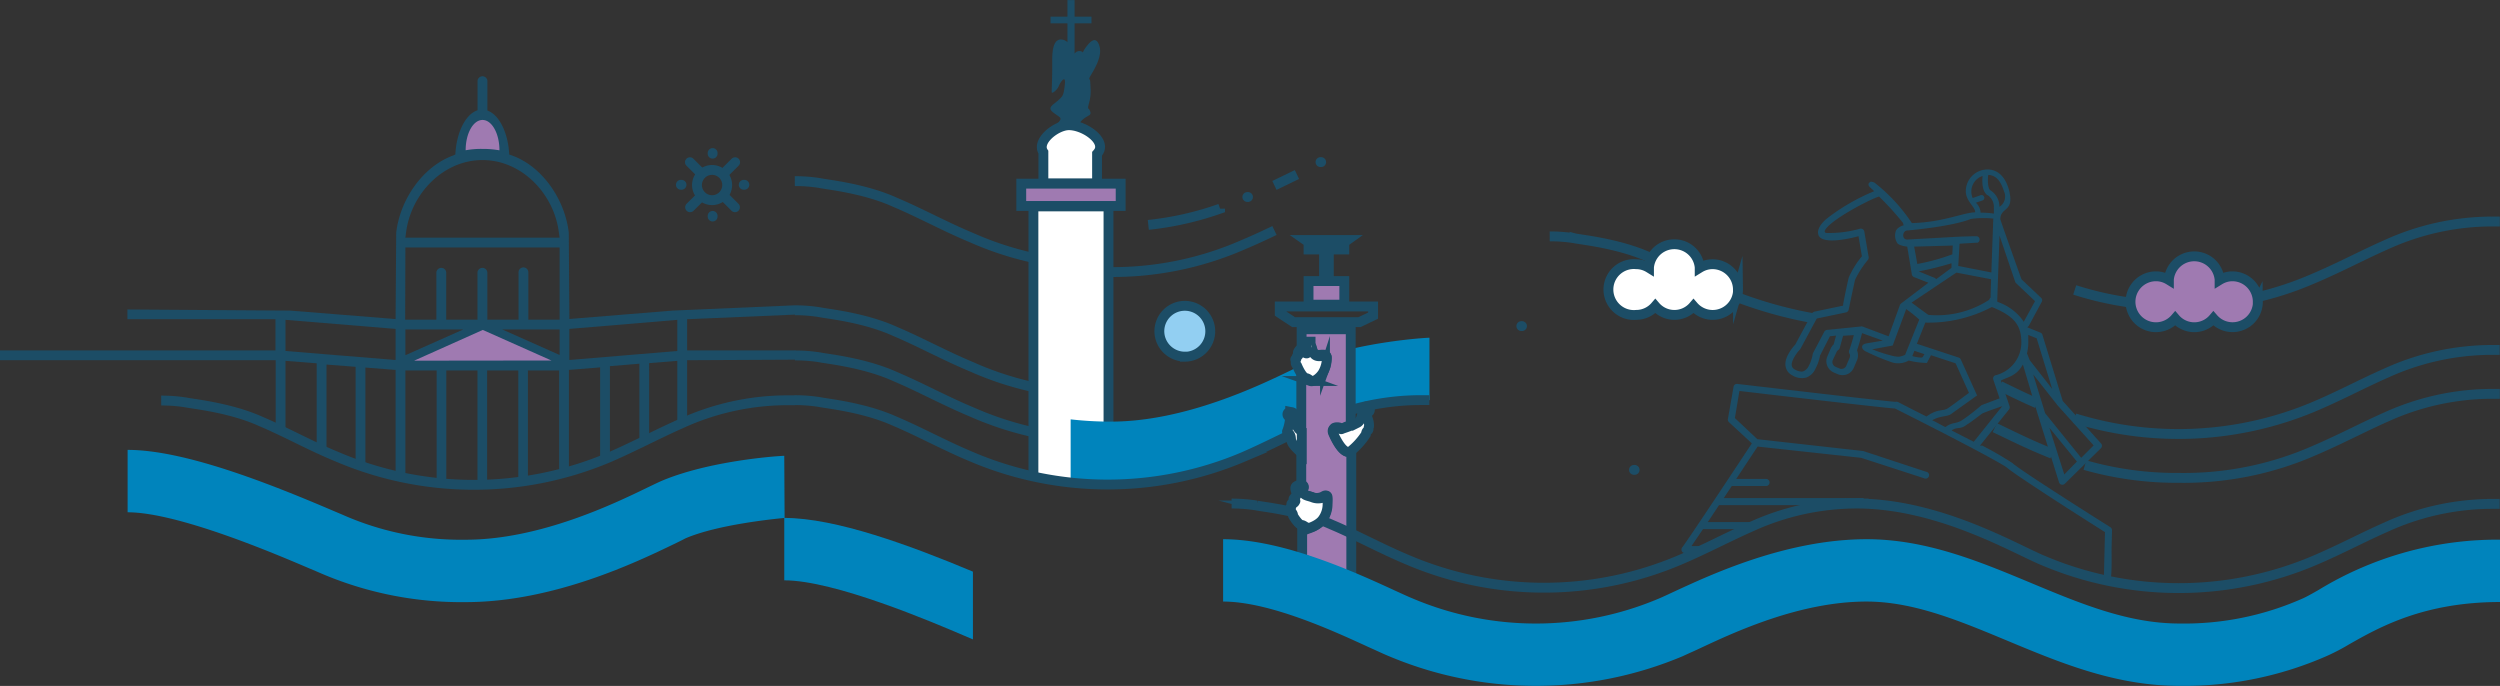 <?xml version="1.0" encoding="UTF-8"?> <svg xmlns="http://www.w3.org/2000/svg" xmlns:xlink="http://www.w3.org/1999/xlink" id="Слой_1" data-name="Слой 1" viewBox="0 0 443.89 121.79"><rect x="0" y="0" width="443.89" height="121.79" fill="#333333" stroke="none"/><defs><style>.cls-1,.cls-4,.cls-7,.cls-8,.cls-9{fill:none;}.cls-2{fill:#9f7ab1;}.cls-3{clip-path:url(#clip-path);}.cls-4,.cls-7,.cls-8,.cls-9{stroke:#1c4d66;stroke-width:1.75px;}.cls-4,.cls-9{stroke-miterlimit:10;}.cls-5{fill:#1c4d66;}.cls-6{fill:#fff;}.cls-8,.cls-9{stroke-linecap:round;}.cls-8{stroke-linejoin:round;}.cls-10{fill:#0084bc;}.cls-11{fill:#92cff2;}</style><clipPath id="clip-path" transform="translate(-278.47 -439.42)"><rect class="cls-1" x="278.47" y="439.42" width="443.89" height="121.79"></rect></clipPath></defs><polygon class="cls-2" points="84.96 57.89 72.15 64.42 98.68 64.75 98.59 63.76 84.96 57.89"></polygon><g class="cls-3"><path class="cls-2" d="M363.92,460l-2.81,2s-.74,3.22-.66,3.39a12.48,12.48,0,0,1,.17,1.65h7.11l-.09-3.39-2.31-3.14Z" transform="translate(-278.47 -439.42)"></path><path class="cls-4" d="M419.64,510.49c-.47,0-.93,0-1.41,0a45.39,45.39,0,0,0-18.8,4.13c-4.21,1.86-8.19,4-12.78,6a61.62,61.62,0,0,1-48.09,0c-4.91-2-9.15-4.41-13.71-6.34-5.57-2.54-12.51-3.18-13.34-3.4a27.56,27.56,0,0,0-4.42-.34" transform="translate(-278.47 -439.42)"></path><path class="cls-4" d="M468.45,509.18a56.35,56.35,0,0,1-17.35-4.58c-4.92-2.05-9.16-4.41-13.72-6.34-5.57-2.54-12.52-3.18-13.35-3.4a27.51,27.51,0,0,0-4.42-.35" transform="translate(-278.47 -439.42)"></path><path class="cls-5" d="M398.73,501.74l-19.17,1.6v-5.52l19.17-1.61Zm-20.9-20.12H350.44l.15-1.08c.93-6.8,6.62-12.7,13.55-12.7s12.62,5.9,13.54,12.7ZM367.08,466.1a16.65,16.65,0,0,0-3-.24,15.15,15.15,0,0,0-2.93.24c0-3,1.34-5.38,3-5.38s3,2.41,3,5.38M352,503.46,364.19,498l12.19,5.43Zm25.83-5.54v4.53l-10.18-4.53Zm-27.38-14.56h27.38v12.82h-5.55v-8.41a.87.87,0,0,0-1.74,0c0,.07,0,8.41,0,8.41H365v-8.41a.88.88,0,0,0-1.75,0c0,.07,0,8.41,0,8.41h-5.55v-8.41a.88.88,0,0,0-1.75,0v8.41h-5.54Zm0,19.13v-4.57h10.27Zm-1.74.85-19.55-1.6v-5.53l19.55,1.61Zm51.76-1.7V496.1l19.16-.82v-1.65l-21.79.94-18.27,1.49-.11-15.33c-.66-5.81-4.65-11.79-10.18-13.74l-.39-.13c-.2-3.92-1.8-7.09-3.88-7.81v-5.3a.88.88,0,0,0-1.75,0V459c-2.11.68-3.74,3.88-3.94,7.84L359,467c-5.53,2-9.52,7.93-10.18,13.74l-.11,15.33L330,494.57l-28.91-.2v1.73h26.29v5.54H278.47v1.74h48.95V515.9h1.74V503.49l5.54.44v15.53h1.74V504.15l5.17.4v17.21h1.74V504.68l5.36.42v18.83h1.74V505.2H356v19.19s0,0,0,.05,0,0,0,0v0h0a.86.86,0,0,0,.85.77.87.87,0,0,0,.86-.77h0v-.09h0V505.2h5.54v19.29h0v0h0a.85.85,0,0,0,.85.82.87.87,0,0,0,.86-.82h0V505.2h5.54v19.18s0,0,0,.06,0,0,0,.06v0h0a.85.85,0,0,0,1.7,0h0V505.2h5.55v18.15h1.73V505.1l5.55-.45v16.27h1.73V504.43L392,504v13.71h1.73V503.89l5-.4V514.7h1.74V503.38l19.22-.1v-1.64Z" transform="translate(-278.47 -439.42)"></path><path class="cls-5" d="M466.46,457.15l-.16.14c-.91.8-2,1.25-.75,2.16s1.46.88,1,1.52-1.15.88-.68,1.53a5.14,5.14,0,0,1,2.39-.7,6.35,6.35,0,0,1,1.94.38,1.19,1.19,0,0,0,.15-.51c0-.24-.19-.33,0-.63a2.61,2.61,0,0,1,.48-.48c.87-.73,1.48-.61,1.2-1.38s-.52-.16-.24-1.3a7.86,7.86,0,0,0,.33-2.59c-.05-.82-.05-1.13-.09-1.54s-.43-.05.21-1.12c.17-.29.4-.67.62-1.1.61-1.16,1.23-2.7.8-4-.58-1.79-1.61-.79-2.41.32s-.3,1-.65.75a1,1,0,0,0-1.33.37v-5.41h3v-1.18h-3v-2.95H468v2.95h-3v1.18h3v3.35a1.69,1.69,0,0,0-1.34-.47c-1,.16-1.36,1.5-1.36,3.62,0,.46,0,1,0,1.48,0,1.84-.1,3.79-.1,4.22s1-.37,1.26-1.05,1.29-2.18,1.08-.29-.34,2.06-1.11,2.74" transform="translate(-278.47 -439.42)"></path><path class="cls-6" d="M463.73,472h9.53v-5.28a3.75,3.75,0,0,0,.26-.33c1.22-1.82-1.79-4.19-4.41-4.66a5.42,5.42,0,0,0-.79-.08,3.65,3.65,0,0,0-1,.14c-2.16.6-4.74,2.95-3.59,4.66Z" transform="translate(-278.47 -439.42)"></path><path class="cls-7" d="M463.73,472h9.53v-5.28a3.75,3.75,0,0,0,.26-.33c1.22-1.82-1.79-4.19-4.41-4.66a5.42,5.42,0,0,0-.79-.08,3.65,3.65,0,0,0-1,.14c-2.16.6-4.74,2.95-3.59,4.66Z" transform="translate(-278.47 -439.42)"></path></g><polygon class="cls-2" points="188.88 32.61 181.33 32.61 181.33 36.57 188.88 36.57 198.98 36.57 198.98 32.61 188.88 32.61"></polygon><polygon class="cls-7" points="188.88 32.61 181.33 32.61 181.33 36.57 188.88 36.57 198.98 36.57 198.98 32.61 188.88 32.61"></polygon><path class="cls-8" d="M407.07,474.32l1.9,1.9m-8-8,1.84,1.84" transform="translate(-278.47 -439.42)"></path><g class="cls-3"><path class="cls-9" d="M406.8,474.17a2.68,2.68,0,1,0-3.79,0A2.67,2.67,0,0,0,406.8,474.17Z" transform="translate(-278.47 -439.42)"></path></g><path class="cls-8" d="M405,477.75v.12m0-11.28v.12m-5.52,5.52h-.12m11.28,0h-.12m-7.72,2.2L401,476.22m8-8-1.91,1.9" transform="translate(-278.47 -439.42)"></path><g class="cls-3"><path class="cls-4" d="M508.75,470.41c-1.32.63-2.64,1.29-4,1.93m-40.48,13.33a57.14,57.14,0,0,1-13.17-4c-4.93-2.05-9.17-4.42-13.73-6.34-5.57-2.54-12.52-3.18-13.35-3.41a27.59,27.59,0,0,0-4.43-.34m75.51,4.89a55.5,55.5,0,0,1-12.74,2.88m22.4,1c-1.78.85-3.6,1.7-5.53,2.51a57.65,57.65,0,0,1-24,4.86" transform="translate(-278.47 -439.42)"></path></g><path class="cls-8" d="M513.05,468.2h-.12m-12.87,6.2h-.12" transform="translate(-278.47 -439.42)"></path><g class="cls-3"><path class="cls-4" d="M462.16,516.21a58.12,58.12,0,0,1-11.06-3.6c-4.92-2.05-9.16-4.41-13.72-6.34-5.57-2.53-12.52-3.18-13.35-3.4a27.56,27.56,0,0,0-4.42-.34" transform="translate(-278.47 -439.42)"></path></g><polyline class="cls-6" points="196.82 86.36 196.82 36.65 188.87 36.65 183.49 36.65 183.49 84.37"></polyline><polyline class="cls-7" points="196.82 86.36 196.82 36.65 188.87 36.65 183.49 36.65 183.49 84.37"></polyline><g class="cls-3"><path class="cls-10" d="M532.28,510.47V499.38c-2.72.12-14.06,1.13-22,4.56-.59.26-1.4.65-2.4,1.13-5.69,2.76-19,9.21-32.13,9.21a62.82,62.82,0,0,1-7.18-.4V525c2.23.22,4.61.35,7.18.35,15.66,0,30.58-7.23,37-10.32.85-.41,1.54-.75,2-.95,5.75-2.46,16-3.47,17.62-3.62" transform="translate(-278.47 -439.42)"></path><path class="cls-4" d="M532.26,510.46c-.47,0-.93,0-1.42,0A45.43,45.43,0,0,0,512,514.56c-4.21,1.85-8.2,4-12.79,6a61.66,61.66,0,0,1-48.13,0c-4.93-2.05-9.17-4.42-13.72-6.35-5.58-2.53-12.53-3.18-13.36-3.4a27.56,27.56,0,0,0-4.42-.34" transform="translate(-278.47 -439.42)"></path><path class="cls-5" d="M628.92,517.86l-3.92-2c.83-.7,1.53-.12,2.63-1,1-.62,2.76-2,2.76-2,.64-.3,2.41-.92,3.59-1.32Zm3.83-11.81a.62.62,0,0,0-.36.78l1.12,3.32-3.21,1.21-1,.84s-1.65,1.34-2.59,1.91-1.62.24-2.82,1.14c-.69-.32-1.3-.72-2.35-1.22,1.59-.86,2.65-.58,3.38-1.11s4.59-3.29,4.59-3.29l-2.89-6.39a.58.58,0,0,0-.37-.33l-7.43-2.45,1.48-3.7,0-.06A24.12,24.12,0,0,0,632,494l.09-.05.1,0c3.71,1.52,5.07,3.05,5.17,5.86a6,6,0,0,1-4.61,6.25m.5-13-.15-.07,0-.29c0-.58.4-11.44.4-11.44l2.78,8.2h0a.51.51,0,0,0,.15.23l3.37,3.2-2,3.67-.21-.32a9.28,9.28,0,0,0-4.34-3.18m5.13,9.13v-.06a8.72,8.72,0,0,0,.22-2.36c0-.16,0-.31,0-.51l0-.37,1.49.59,2.76,9-4-5.12,0,0Zm1.1,3.71,4.17,5.29.05.09,6.51,7.22L648,520.71l-6.4-7.92-.2-.64Zm2.87,9.47,4.89,6L645,523.66Zm-8.87-39.23a3.4,3.4,0,0,0-1.57-2.91c-.5-.32-.54-1.76-.42-2.75,1.55.06,2.29,1.32,2.8,2.91a2.17,2.17,0,0,1-.81,2.75m-2.1-2.08a2.51,2.51,0,0,1,1.11,2.29s0,.37,0,1a14.1,14.1,0,0,0-2.36-.17,2.49,2.49,0,0,0-.83-1.76l1.17-.41a.49.49,0,0,0-.33-.93l-1.41.5a3,3,0,0,1-.24-1.15,2.92,2.92,0,0,1,2-2.77c-.09.94-.13,2.79.9,3.44m1,4.13c-.1,2.75-.28,7.75-.33,9.3v.27l-5.89-1.16.23-3.95,3.23-.19a.58.58,0,0,0,.3-.35.61.61,0,0,0-.38-.77c-.15-.05-3.17.06-3.17.06l-9.19.51c-1.06.08-1-1.43-.17-1.6,0,0,7.92-.65,11.37-2.05a16.08,16.08,0,0,1,4-.07m-15.91,1.19s-1.09.28-1.39,1a2.5,2.5,0,0,0,.27,2.19c.37.46,1.75.6,1.75.6l.82,4.93a.63.63,0,0,0,.38.48l2.56,1L616,493.32a.61.61,0,0,0-.2.29l-2,5.53-4.65-1.75h0a.53.53,0,0,0-.28,0l-6,.61a.61.61,0,0,0-.49.33l-2,3.79a.56.56,0,0,0-.06.23,6.44,6.44,0,0,1-.68,2,1.79,1.79,0,0,1-1,1,1.13,1.13,0,0,1-.32.05,2.52,2.52,0,0,1-1.17-.38.92.92,0,0,1-.54-.68c-.13-.85.83-2.22,1.46-2.88a.71.71,0,0,0,.1-.14l2.87-5.34,5.19-1.09a.62.62,0,0,0,.48-.48s.88-4.24,1.14-5.32a17.11,17.11,0,0,1,2.29-3.54.62.62,0,0,0,.12-.49l-.77-4.53a.63.63,0,0,0-.77-.5,20,20,0,0,1-6.11.75l-.17-.27c.36-1.66,7.71-5.57,9.66-6.2a48.82,48.82,0,0,1,4.25,4.68Zm-11.93,22.52a.9.9,0,0,1,.33-.39.64.64,0,0,0,.25-.35l.59-2.16,1.91-.12-.08.31c-.26.95-.51,1.75-.73,2.37a.58.58,0,0,0,0,.53.91.91,0,0,1,.06.83l-.6,1.41a.92.92,0,0,1-.5.49,1,1,0,0,1-.34.06.84.84,0,0,1-.35-.07l-.71-.3a1,1,0,0,1-.49-.5.92.92,0,0,1,0-.69Zm21.29-14.12L632,489v.19c-.06,1.58-.08,2.5-.09,3v.08l-.06.06a1.08,1.08,0,0,0-.2.31l0,.06-.06,0a17,17,0,0,1-10.71,2.63c-.07,0-3-2.18-3-2.18Zm-.87-1.7,0,.86-2.71,2-.14-.12a.57.57,0,0,0-.16-.11l-2.82-1.14a55.82,55.82,0,0,0,5.87-1.46m-6.11.14-.56-3.08,6.85-.19-.07,1.56a36.77,36.77,0,0,1-6.22,1.71m-4.37,14.48,2.38-6.42,0-.06a25.21,25.21,0,0,1,2.34,1.87l-2.52,6.27a3.88,3.88,0,0,1-1.15.33,5.53,5.53,0,0,1-1.37-.23,25,25,0,0,1-3.31-1.09Zm3.48,1.87.37-.93,1.78.59c-.29.56-.36.61-.58.61a6.2,6.2,0,0,1-1.57-.27m12.27,16-.23-.13,5.15-6.41a.62.62,0,0,0,.08-.56L633.74,507l.17-.09c.77-.43,2.44-.7,3.47-2.34l.27-.42,2.51,8.42,3.9,12.48a.62.62,0,0,0,.44.42.6.6,0,0,0,.59-.16l6.42-6.31a.62.62,0,0,0,0-.86l-6.79-7.52-3.61-11.76a.62.62,0,0,0-.37-.39l-2.31-.93.23-.24a.76.76,0,0,0,.08-.11L641,493a.56.56,0,0,0-.11-.69L637.39,489s-3.41-9.56-3.75-10.63c0-2.23,2.48-1.22,1.59-5-.5-2.1-1.73-3.86-3.86-3.86a3.86,3.86,0,0,0-3.86,3.86c0,1.79,1.76,2.86,1.65,3.75-2.18.06-5.68,1.77-11.23,1.91a30.22,30.22,0,0,0-6.66-7.2c-.58-.2-.66-.2-.85,0-.36.25-.14.63.06.81l.76.73a36.28,36.28,0,0,0-8.42,4.87c-.46.4-1.87,1.64-1.48,2.89.71,2.07,7.12.23,7.12.23l.61,3.61L609,485a15.82,15.82,0,0,0-2.28,3.72c-.24.95-.91,4.18-1,4.82l0,.15-5.07,1.06a.63.63,0,0,0-.43.31l-3,5.55c-.33.36-2,2.23-1.71,3.85a2.15,2.15,0,0,0,1.16,1.58,3.16,3.16,0,0,0,2.47.43,2.88,2.88,0,0,0,1.7-1.64,7.84,7.84,0,0,0,.79-2.29l1.76-3.42,1.08-.11-.42,1.56,0,0a2.09,2.09,0,0,0-.53.75l-.6,1.41a2.1,2.1,0,0,0,0,1.65,2.21,2.21,0,0,0,1.15,1.18l.71.3a2.21,2.21,0,0,0,.84.17,2.15,2.15,0,0,0,2-1.31l.6-1.41a2.23,2.23,0,0,0,0-1.61l0-.07,0-.08c.25-.74.53-1.69.81-2.74l.06-.24,3.69,1.33-2.8.47c-1.34.23-.92,1.07-.33,1.4a41,41,0,0,0,4.53,1.91,3.75,3.75,0,0,0,3.2-.25,13.59,13.59,0,0,0,3.22.43l.73-1.37,4.37,1.44,2.37,5.24s-3.06,2.3-3.69,2.7c-1,.68-1.75,0-3.85,1.5-.79-.37-4.42-2.24-5.12-2.6l-.06,0a.67.67,0,0,0-.33,0c-1.56-.09-19-2.12-28.07-3.18a.6.6,0,0,0-.68.52l-1,5.71a.65.65,0,0,0,.19.56l4.06,3.76-.11.17c-2.49,3.77-10.74,16.26-12.26,18.32a.59.59,0,0,0-.06.65.61.61,0,0,0,.55.34H580l1.24-1.24H578.8l.25-.36,1.73-2.55.07-.1h8.43v-1.25h-7.59l.24-.35,1.48-2.23.29-.43H609a.63.63,0,1,0,0-1.25H584.53l1.43-2.15h6a.63.63,0,1,0,0-1.25h-5.22l.24-.36,3.49-5.28.07-.11,18.39,2,11.12,3.61a.63.63,0,0,0,.85-.21.61.61,0,0,0-.2-.85l-11.18-3.68a.79.79,0,0,0-.26-.08l-18.68-2.09h-.07l-4-3.76.8-4.79.21,0c4.16.49,25,2.93,27.33,3.09l.08,0c7.52,3.76,19,9.69,20,10.59s9.49,6.44,17.18,11.29l.11.07-.18,7.66,1.12.63c.34,0,.22-4.92.23-5.26l.08-3.35a.62.62,0,0,0-.29-.55c-5.58-3.51-16.4-10.41-17.36-11.37a58.37,58.37,0,0,0-5.53-3.19" transform="translate(-278.47 -439.42)"></path></g><polygon class="cls-2" points="232.67 43.24 232.67 43.85 232.64 43.85 232.34 43.85 232.34 44.29 232.64 44.29 235.09 44.29 235.09 47.34 235.09 49.76 235.09 49.91 232.79 49.91 232.64 49.91 232.5 49.91 232.34 49.91 232.34 50.07 232.34 54.1 238.69 54.1 238.69 49.91 235.94 49.91 235.94 49.76 235.94 46.5 235.94 44.29 238.17 44.29 238.69 44.29 238.69 43.85 238.61 43.85 238.38 43.85 238.38 43.24 239.26 42.61 232.64 42.61 231.77 42.61 232.64 43.22 232.67 43.24"></polygon><polygon class="cls-4" points="232.67 43.24 232.67 43.85 232.64 43.85 232.34 43.85 232.34 44.29 232.64 44.29 235.09 44.29 235.09 47.34 235.09 49.76 235.09 49.91 232.79 49.91 232.64 49.91 232.5 49.91 232.34 49.91 232.34 50.07 232.34 54.1 238.69 54.1 238.69 49.91 235.94 49.91 235.94 49.76 235.94 46.5 235.94 44.29 238.17 44.29 238.69 44.29 238.69 43.85 238.61 43.85 238.38 43.85 238.38 43.24 239.26 42.61 232.64 42.61 231.77 42.61 232.64 43.22 232.67 43.24"></polygon><g class="cls-3"><path class="cls-2" d="M515.4,515.38a1,1,0,0,1,.44-.1,1.47,1.47,0,0,1,.67.13l0,0,.14.07a.47.47,0,0,0,.14,0l.21-.08a2.64,2.64,0,0,0,.29-.14c.31-.14.52-.25.8,0l.21.13V497.88h-8.72V501a.25.25,0,0,1,.12,0,.26.26,0,0,1,.16.24.78.78,0,0,0,.07.38,1,1,0,0,0,.33.26.37.37,0,0,0,.11,0v0a.67.67,0,0,0-.08-.29,5.41,5.41,0,0,1-.2-1.36v-.14h.15l.93,0h0l0,.29a8.54,8.54,0,0,0,.41,1.39c.26.77.94.69,1.48.63a2.58,2.58,0,0,1,.46,0c.32,0,.52.13.5.51a6.55,6.55,0,0,1-.19,1.43c0,.11-.06.22-.1.33a4,4,0,0,1-1.27,1.87c-.67.57-1.05.64-1.36.53a1.62,1.62,0,0,1-.41-.22,1.21,1.21,0,0,0-.5-.23,1.3,1.3,0,0,1-.67-.48v19.35a1.13,1.13,0,0,1,.22.11.56.56,0,0,1,.17.26.63.63,0,0,1,0,.24c0,.13-.12.16-.22.19l-.06,0a.42.42,0,0,0,0,.25h0c.16.65.59.77,1.12.91l.32.1.22.07a2.43,2.43,0,0,0,2.19-.11.76.76,0,0,1,.35-.13c.3,0,.32.36.27,1.59a5,5,0,0,1-.12,1,4.21,4.21,0,0,1-.76,1.72c-.07.1-.15.18-.22.27a4.73,4.73,0,0,1-1.77,1.16l-.16.06A1.36,1.36,0,0,1,510,533a1.66,1.66,0,0,0-.32-.17v5.76l8.72,3.47V519.58c-.59.31-1.19-.11-1.72-.74a9.62,9.62,0,0,1-1-1.62c-.28-.54-.45-1-.45-1h0a.9.9,0,0,1,0-.5.56.56,0,0,1,.3-.37" transform="translate(-278.47 -439.42)"></path><path class="cls-4" d="M722.33,509.35c-.47,0-.92,0-1.41,0a45.54,45.54,0,0,0-18.79,4.12c-4.2,1.86-8.18,4-12.76,5.95a57.5,57.5,0,0,1-24,4.85A59.18,59.18,0,0,1,648.66,522m73.67-43.25c-.47,0-.92,0-1.41,0a45.38,45.38,0,0,0-18.79,4.13c-4.2,1.85-8.18,4-12.76,5.94a57.49,57.49,0,0,1-24,4.86,58.34,58.34,0,0,1-18.52-2.78m75.46,10.65c-.47,0-.92,0-1.41,0a45.38,45.38,0,0,0-18.79,4.13c-4.2,1.85-8.18,4-12.76,5.94a62.13,62.13,0,0,1-42.5,2.07m75.46,15.2c-.47,0-.92,0-1.41,0a45.54,45.54,0,0,0-18.79,4.13c-4.2,1.85-8.18,4-12.76,5.94a61.6,61.6,0,0,1-48.06,0c-4.91-2-18.5-10.13-33.13-10.13a45.12,45.12,0,0,0-18.79,4.13c-4.2,1.85-8.18,4-12.77,5.94a61.58,61.58,0,0,1-48,0c-4.92-2.05-9.15-4.41-13.7-6.33-5.57-2.54-12.51-3.18-13.34-3.4a27.52,27.52,0,0,0-4.41-.34" transform="translate(-278.47 -439.42)"></path><path class="cls-4" d="M515.4,515.38a1,1,0,0,1,.44-.1,1.47,1.47,0,0,1,.67.13l0,0,.14.07a.47.47,0,0,0,.14,0l.21-.08a2.64,2.64,0,0,0,.29-.14c.31-.14.52-.25.8,0l.21.13V497.88h-8.72V501a.25.25,0,0,1,.12,0,.26.26,0,0,1,.16.24.78.78,0,0,0,.07.38,1,1,0,0,0,.33.26.37.37,0,0,0,.11,0v0a.67.67,0,0,0-.08-.29,5.41,5.41,0,0,1-.2-1.36v-.14h.15l.93,0h0l0,.29a8.54,8.54,0,0,0,.41,1.39c.26.77.94.69,1.48.63a2.58,2.58,0,0,1,.46,0c.32,0,.52.13.5.51a6.55,6.55,0,0,1-.19,1.43c0,.11-.06.22-.1.33a4,4,0,0,1-1.27,1.87c-.67.57-1.05.64-1.36.53a1.62,1.62,0,0,1-.41-.22,1.21,1.21,0,0,0-.5-.23,1.3,1.3,0,0,1-.67-.48v19.35a1.13,1.13,0,0,1,.22.11.56.56,0,0,1,.17.26.63.63,0,0,1,0,.24c0,.13-.12.16-.22.19l-.06,0a.42.42,0,0,0,0,.25h0c.16.65.59.77,1.12.91l.32.1.22.07a2.43,2.43,0,0,0,2.19-.11.76.76,0,0,1,.35-.13c.3,0,.32.36.27,1.59a5,5,0,0,1-.12,1,4.21,4.21,0,0,1-.76,1.72c-.07.1-.15.18-.22.27a4.73,4.73,0,0,1-1.77,1.16l-.16.06A1.36,1.36,0,0,1,510,533a1.66,1.66,0,0,0-.32-.17v5.76l8.72,3.47V519.58c-.59.31-1.19-.11-1.72-.74a9.62,9.62,0,0,1-1-1.62c-.28-.54-.45-1-.45-1h0a.9.9,0,0,1,0-.5A.56.56,0,0,1,515.4,515.38Z" transform="translate(-278.47 -439.42)"></path><path class="cls-6" d="M508.51,503.5c.07.38-.11.34.26.85,0,0,.85,2.08,1.6,2.2s.86,1.08,2.17,0a4.11,4.11,0,0,0,.77-.87,5.27,5.27,0,0,0,.75-2.72c0-.41-.32-.39-.75-.34-.6.07-1.4.2-1.71-.74-.52-1.61-.37-1.63-.37-1.63l-.9.05a5.33,5.33,0,0,0,.19,1.32c.15.28.17.71-.24.5a.74.74,0,0,1-.49-.78c0-.41-.88.35-.87.71s.21.36.06.48-.2,0-.27.28,0,.31-.14.38-.14,0-.06.35" transform="translate(-278.47 -439.42)"></path><path class="cls-4" d="M510.77,496.62h4.87l4.21,0,2.42-1.16v-1.63H505.7V495l2.45,1.62Zm-2.26,6.88c.07.38-.11.34.26.85,0,0,.85,2.08,1.6,2.2s.86,1.08,2.17,0a4.11,4.11,0,0,0,.77-.87,5.27,5.27,0,0,0,.75-2.72c0-.41-.32-.39-.75-.34-.6.07-1.4.2-1.71-.74-.52-1.61-.37-1.63-.37-1.63l-.9.05a5.33,5.33,0,0,0,.19,1.32c.15.28.17.71-.24.5a.74.74,0,0,1-.49-.78c0-.41-.88.35-.87.71s.21.36.06.48-.2,0-.27.28,0,.31-.14.38S508.43,503.11,508.51,503.5Z" transform="translate(-278.47 -439.42)"></path><path class="cls-6" d="M509.55,532.63c.44,0,.72.49,1.3.49a1.24,1.24,0,0,0,.52-.12,5.92,5.92,0,0,0,.73-.35A4.37,4.37,0,0,0,513,532l.17-.18.17-.22h0a4.61,4.61,0,0,0,.85-2.66c.07-2,0-1.46-.85-1.15h0a2.68,2.68,0,0,1-1.88-.08l-.15-.05c-.75-.25-1.39-.25-1.62-1.16a.69.69,0,0,1,0-.33c.05-.15.26-.1.28-.21.06-.32-.25-.6-.9-.41s-.69.45-.53,1,.19.83,0,1-.59.51-.32.7.35,0,.13.36a.5.5,0,0,1-.37.2c-.15,0-.26,0-.2.19s0,.45-.18.53.05.24.09.52.42.58.36.9c0,0,1,1.66,1.57,1.7" transform="translate(-278.47 -439.42)"></path><path class="cls-4" d="M509.55,532.63c.44,0,.72.49,1.3.49a1.24,1.24,0,0,0,.52-.12,5.92,5.92,0,0,0,.73-.35A4.37,4.37,0,0,0,513,532l.17-.18.17-.22h0a4.61,4.61,0,0,0,.85-2.66c.07-2,0-1.46-.85-1.15h0a2.68,2.68,0,0,1-1.88-.08l-.15-.05c-.75-.25-1.39-.25-1.62-1.16a.69.69,0,0,1,0-.33c.05-.15.26-.1.28-.21.06-.32-.25-.6-.9-.41s-.69.45-.53,1,.19.83,0,1-.59.51-.32.7.35,0,.13.36a.5.5,0,0,1-.37.2c-.15,0-.26,0-.2.19s0,.45-.18.53.05.24.09.52.42.58.36.9C508,530.93,509,532.59,509.55,532.63Z" transform="translate(-278.47 -439.42)"></path><path class="cls-6" d="M507,516c-.13.19.62.28.68,1.2s.6,1.47,1.78,2.56l.14.13V516a1.8,1.8,0,0,1-.95-1.19,5.44,5.44,0,0,1-.24-1.41c-.08-.84-.61-.8-.86-.85a.44.44,0,0,0-.43.66c.24.42.45-.16.38.65A7.5,7.5,0,0,1,507,516" transform="translate(-278.47 -439.42)"></path><path class="cls-4" d="M507,516c-.13.19.62.28.68,1.2s.6,1.47,1.78,2.56l.14.13V516a1.8,1.8,0,0,1-.95-1.19,5.44,5.44,0,0,1-.24-1.41c-.08-.84-.61-.8-.86-.85a.44.44,0,0,0-.43.66c.24.42.45-.16.38.65A7.5,7.5,0,0,1,507,516Z" transform="translate(-278.47 -439.42)"></path><path class="cls-6" d="M521.69,512.23a.54.54,0,0,0-.67-.64c-.21.06-.51.24-.63.93s-.25,1.66-.93,2a22.56,22.56,0,0,1-2.56,1c-.32.14-.26.15-.54,0s-1.54-.31-1.22.73c0,0,1.7,4.19,3.14,3.28a12.69,12.69,0,0,0,2.71-3c.07-.34.08-.42.23-.58s.23-.1.25-.4a.9.9,0,0,1,.08-.44,3.3,3.3,0,0,0-.21-1.31,2.48,2.48,0,0,1-.15-1.22c.06-.23.42.21.5-.38" transform="translate(-278.47 -439.42)"></path><path class="cls-4" d="M521.69,512.23a.54.54,0,0,0-.67-.64c-.21.06-.51.24-.63.93s-.25,1.66-.93,2a22.56,22.56,0,0,1-2.56,1c-.32.14-.26.15-.54,0s-1.54-.31-1.22.73c0,0,1.7,4.19,3.14,3.28a12.69,12.69,0,0,0,2.71-3c.07-.34.08-.42.23-.58s.23-.1.25-.4a.9.9,0,0,1,.08-.44,3.3,3.3,0,0,0-.21-1.31,2.48,2.48,0,0,1-.15-1.22C521.25,512.38,521.61,512.82,521.69,512.23Z" transform="translate(-278.47 -439.42)"></path><path class="cls-11" d="M488.84,502.74a4.52,4.52,0,1,0-4.52-4.52,4.53,4.53,0,0,0,4.52,4.52" transform="translate(-278.47 -439.42)"></path><path class="cls-4" d="M642.86,520l-1.55-.65c-3.07-1.27-5.87-2.67-8.65-4m7.51-4.31c-2.45-1.06-4.33-2-6.59-3.09m-33.39-12.07a75.64,75.64,0,0,1-15.11-4.42c-4.91-2.05-9.14-4.41-13.7-6.33-5.56-2.54-12.5-3.18-13.33-3.4a27.56,27.56,0,0,0-4.42-.34m-64.79,21.37a4.52,4.52,0,1,0-4.52-4.52A4.53,4.53,0,0,0,488.84,502.74Z" transform="translate(-278.47 -439.42)"></path><path class="cls-6" d="M587.05,490.84a4.52,4.52,0,0,0-4.52-4.51,4.39,4.39,0,0,0-2.27.65s0-.07,0-.1a4.52,4.52,0,0,0-9,0s0,.06,0,.1a4.35,4.35,0,0,0-2.26-.65,4.52,4.52,0,1,0,0,9,4.46,4.46,0,0,0,3.38-1.56,4.46,4.46,0,0,0,6.78,0,4.5,4.5,0,0,0,7.91-3" transform="translate(-278.47 -439.42)"></path><path class="cls-9" d="M587.05,490.84a4.52,4.52,0,0,0-4.52-4.51,4.39,4.39,0,0,0-2.27.65s0-.07,0-.1a4.52,4.52,0,0,0-9,0s0,.06,0,.1a4.35,4.35,0,0,0-2.26-.65,4.52,4.52,0,1,0,0,9,4.46,4.46,0,0,0,3.38-1.56,4.46,4.46,0,0,0,6.78,0,4.5,4.5,0,0,0,7.91-3Z" transform="translate(-278.47 -439.42)"></path></g><path class="cls-8" d="M568.71,522.85h-.12m-19.88-25.53h-.12" transform="translate(-278.47 -439.42)"></path><g class="cls-3"><path class="cls-2" d="M679.35,493a4.51,4.51,0,0,0-4.51-4.52,4.39,4.39,0,0,0-2.27.65s0-.06,0-.1a4.52,4.52,0,0,0-9,0s0,.07,0,.1a4.36,4.36,0,0,0-2.27-.65,4.52,4.52,0,1,0,3.39,7.48,4.46,4.46,0,0,0,6.78,0,4.5,4.5,0,0,0,7.9-3" transform="translate(-278.47 -439.42)"></path><path class="cls-9" d="M679.35,493a4.51,4.51,0,0,0-4.51-4.52,4.39,4.39,0,0,0-2.27.65s0-.06,0-.1a4.52,4.52,0,0,0-9,0s0,.07,0,.1a4.36,4.36,0,0,0-2.27-.65,4.52,4.52,0,1,0,3.39,7.48,4.46,4.46,0,0,0,6.78,0,4.5,4.5,0,0,0,7.9-3Z" transform="translate(-278.47 -439.42)"></path><path class="cls-10" d="M417.72,520.35c-2.72.12-14.05,1.12-22,4.55-.59.27-1.4.66-2.4,1.14-5.69,2.76-19,9.21-32.13,9.21a51.93,51.93,0,0,1-22-4.48l-1.73-.73c-11.7-5-26.41-10.74-36.33-10.74v11.08c8.93,0,26.28,7.41,32,9.85l1.75.74a63.24,63.24,0,0,0,26.29,5.36c15.67,0,30.59-7.23,37-10.32.85-.41,1.54-.75,2-1,5.74-2.47,15.95-3.47,17.61-3.63Z" transform="translate(-278.47 -439.42)"></path><path class="cls-10" d="M665.42,561.2c-11.3,0-21.13-4.09-30.64-8.06-8.53-3.55-16.59-6.91-24.9-6.91-11.83,0-23.4,5.41-29.61,8.32-1.24.58-2.21,1-3,1.37a67.16,67.16,0,0,1-52.37-.07c-.86-.35-2-.9-3.42-1.53-6.14-2.83-17.57-8.09-25.84-8.09V535.16c10.69,0,23.56,5.92,30.47,9.1,1.27.58,2.37,1.09,3.11,1.39a56,56,0,0,0,43.74.07c.65-.27,1.57-.7,2.64-1.2,6.5-3,20-9.36,34.31-9.36,10.53,0,20,3.94,29.16,7.76,8.89,3.71,17.29,7.21,26.38,7.21a51.82,51.82,0,0,0,21.79-4.41c.67-.28,1.75-.89,2.89-1.54a61,61,0,0,1,32.26-8.94v11.07c-13.58,0-21.53,4.52-26.79,7.5a37.32,37.32,0,0,1-4.05,2.11,62.91,62.91,0,0,1-26.1,5.28" transform="translate(-278.47 -439.42)"></path><path class="cls-10" d="M451.22,540.92c-11.17-4.68-24.36-9.54-33.5-9.54v11.08c8.94,0,26.29,7.41,32,9.85l1.5.64Z" transform="translate(-278.47 -439.42)"></path></g></svg> 